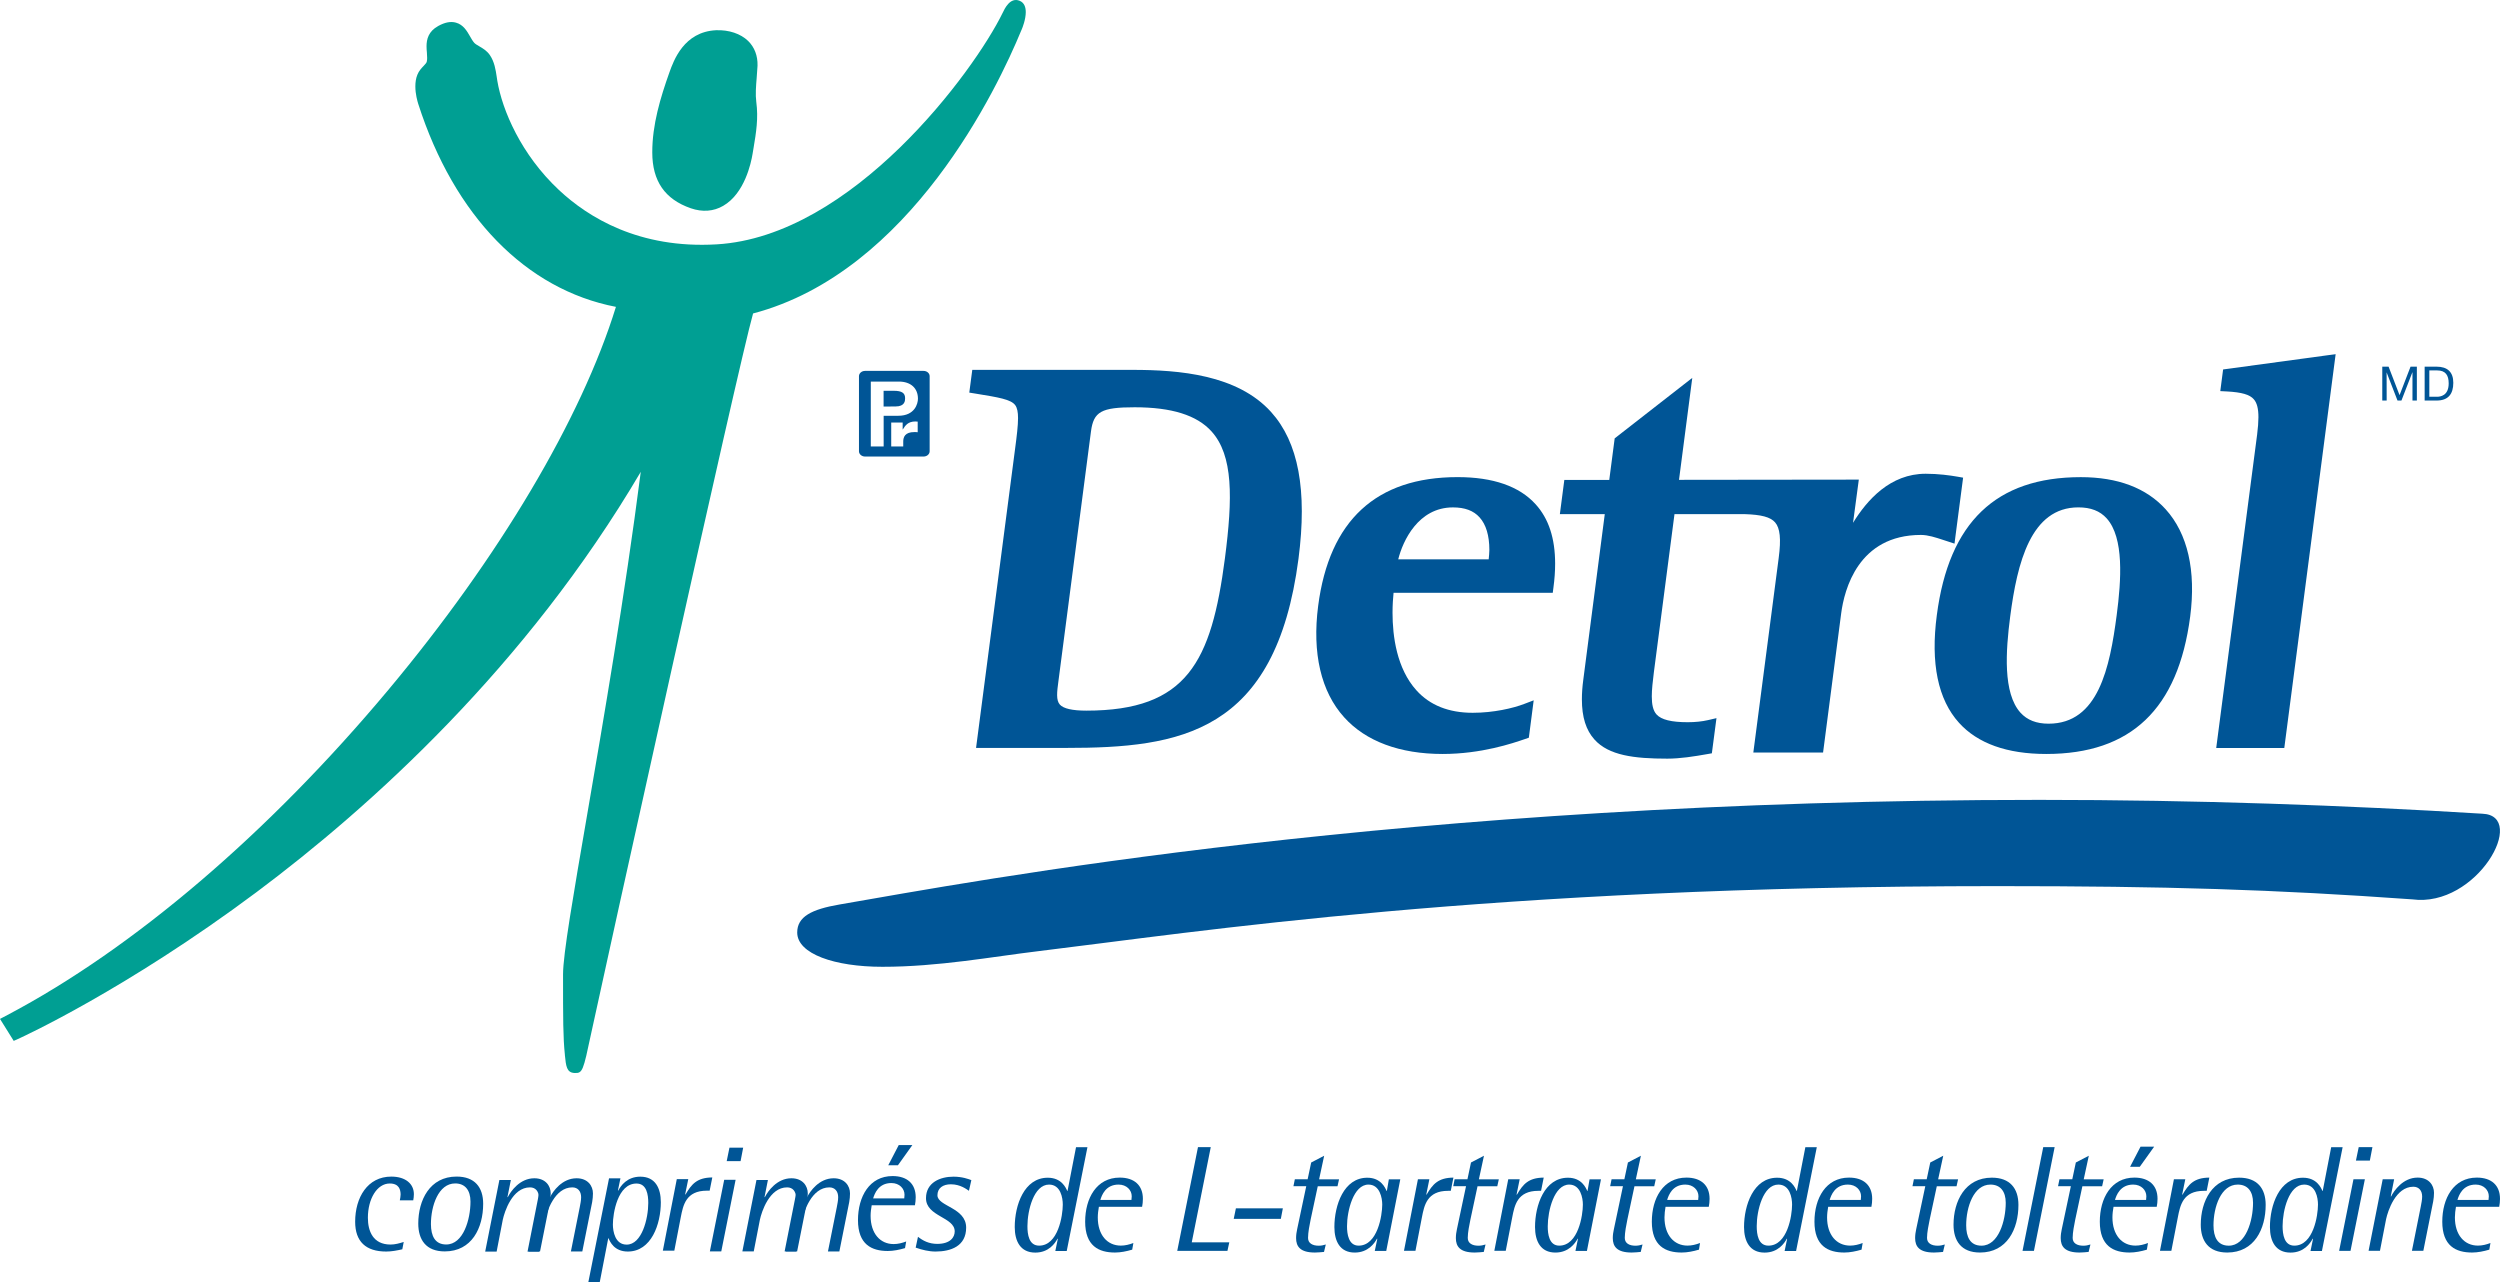 <svg width="78" height="40" viewBox="0 0 78 40" fill="none" xmlns="http://www.w3.org/2000/svg">
<g id="Logos/FR/Detrol/TK_Detrol_Mol_POR_RGB_Fr">
<path d="M31.858 0.963L31.881 0.91C31.9 0.866 32.004 0.608 32.004 0.378C32.004 0.226 31.958 0.085 31.814 0.025C31.516 -0.1 31.342 0.276 31.284 0.399C30.386 2.238 26.595 7.376 22.358 7.624C19.939 7.767 18.349 6.78 17.439 5.928C16.256 4.82 15.671 3.441 15.516 2.52L15.498 2.4C15.465 2.179 15.428 1.929 15.282 1.716C15.188 1.581 15.058 1.505 14.954 1.445C14.893 1.409 14.836 1.377 14.801 1.341C14.75 1.286 14.708 1.21 14.662 1.13C14.57 0.97 14.456 0.769 14.224 0.706C14.062 0.661 13.882 0.696 13.676 0.809C13.364 0.979 13.308 1.229 13.308 1.445C13.308 1.514 13.313 1.579 13.319 1.637C13.324 1.697 13.327 1.754 13.327 1.807C13.327 1.848 13.324 1.888 13.315 1.924C13.308 1.96 13.273 1.997 13.218 2.056C13.153 2.124 13.07 2.21 13.021 2.334C12.975 2.448 12.959 2.574 12.959 2.695C12.959 2.936 13.023 3.157 13.049 3.241C14.173 6.744 16.412 9.032 19.217 9.574C18.143 13.056 15.571 17.393 12.112 21.529C8.376 25.997 4.157 29.598 0.232 31.668L0 31.79L0.428 32.476L0.632 32.383C0.664 32.368 3.928 30.879 8.001 27.837C11.547 25.187 16.41 20.809 19.992 14.721C19.494 18.593 18.823 22.493 18.319 25.421C17.883 27.953 17.567 29.783 17.567 30.399C17.567 31.79 17.567 32.366 17.624 32.906L17.625 32.927C17.659 33.263 17.68 33.465 17.921 33.477C18.178 33.491 18.194 33.421 18.444 32.244C18.816 30.507 23.045 11.354 23.496 9.78C28.409 8.487 31.136 2.716 31.858 0.963Z" fill="#009F93"/>
<path d="M21.553 6.498C21.914 6.623 22.265 6.597 22.564 6.422C23.232 6.036 23.434 5.085 23.48 4.802L23.512 4.61C23.591 4.138 23.665 3.694 23.596 3.178C23.566 2.949 23.587 2.687 23.608 2.435L23.635 2.049C23.643 1.739 23.541 1.473 23.341 1.277C23.107 1.051 22.744 0.929 22.346 0.943H22.342C21.339 0.991 21.02 1.883 20.884 2.263C20.606 3.046 20.349 3.889 20.351 4.757C20.351 5.649 20.745 6.218 21.553 6.498Z" fill="#009F93"/>
<path d="M77.452 25.388C73.198 25.126 68.555 24.956 63.625 24.956C43.755 24.956 30.371 27.501 26.194 28.22C25.316 28.371 24.873 28.602 24.873 29.094C24.873 29.761 26.039 30.164 27.531 30.164C29.279 30.164 30.939 29.852 32.392 29.677C37.329 29.081 46.457 27.647 62.313 27.647C67.587 27.647 70.946 27.752 75.262 28.06C77.282 28.329 78.882 25.448 77.452 25.388Z" fill="#005596"/>
<path d="M61.121 22.551C61.704 23.196 62.62 23.524 63.842 23.524C66.488 23.524 67.957 22.121 68.334 19.236C68.52 17.806 68.256 16.648 67.569 15.89C66.967 15.225 66.076 14.887 64.921 14.887C62.276 14.887 60.806 16.295 60.429 19.192C60.23 20.694 60.465 21.826 61.121 22.551ZM62.718 19.236C62.938 17.552 63.363 15.83 64.845 15.83C65.231 15.83 65.52 15.942 65.728 16.173C66.275 16.779 66.184 18.103 66.041 19.19C65.826 20.83 65.469 22.579 63.916 22.579C63.535 22.579 63.248 22.466 63.039 22.236C62.488 21.625 62.578 20.312 62.718 19.236Z" fill="#005596"/>
<path d="M69.146 23.337H71.27L72.872 11.051L72.627 11.083L69.361 11.527L69.273 12.203L69.475 12.213C69.94 12.238 70.194 12.31 70.32 12.459C70.417 12.57 70.463 12.747 70.463 13.018C70.463 13.165 70.449 13.344 70.423 13.553L69.146 23.337Z" fill="#005596"/>
<path d="M30.242 12.249L30.445 12.282C31.152 12.397 31.541 12.46 31.675 12.641C31.737 12.725 31.763 12.857 31.763 13.044C31.763 13.277 31.725 13.594 31.67 14.009L30.453 23.335H33.265C36.81 23.335 39.801 22.891 40.513 17.434C40.791 15.295 40.511 13.798 39.657 12.853C38.604 11.689 36.792 11.54 35.331 11.54H30.335L30.242 12.249ZM33.022 21.258L34.038 13.464C34.119 12.841 34.361 12.707 35.401 12.707C36.556 12.707 37.34 12.953 37.797 13.457C38.479 14.21 38.463 15.534 38.217 17.425C37.796 20.643 37.042 22.172 33.892 22.172C33.459 22.172 33.181 22.109 33.068 21.984C32.945 21.846 32.978 21.588 33.022 21.258Z" fill="#005596"/>
<path d="M49.399 21.205C49.369 21.428 49.355 21.631 49.355 21.819C49.355 22.375 49.483 22.781 49.749 23.075C50.194 23.569 50.98 23.67 52.02 23.67C52.422 23.67 52.843 23.603 53.274 23.527L53.41 23.503L53.554 22.406L53.288 22.468C53.105 22.51 52.894 22.533 52.658 22.533C52.144 22.533 51.834 22.455 51.684 22.291C51.573 22.169 51.536 21.974 51.536 21.727C51.536 21.511 51.566 21.255 51.601 20.972C51.601 20.972 52.205 16.342 52.244 16.041C52.531 16.041 54.433 16.041 54.433 16.041C54.954 16.057 55.237 16.132 55.382 16.297C55.538 16.477 55.574 16.81 55.495 17.41L54.704 23.478H56.88L57.445 19.135C57.542 18.399 57.975 16.69 59.933 16.69C60.157 16.69 60.393 16.769 60.622 16.844L60.981 16.961L61.009 16.738L61.249 14.903L61.073 14.872C60.837 14.831 60.474 14.781 60.081 14.781C58.979 14.781 58.255 15.594 57.815 16.312C57.891 15.745 57.995 14.964 57.995 14.964C57.995 14.964 52.779 14.971 52.385 14.971C52.431 14.613 52.799 11.79 52.799 11.79L50.378 13.677C50.378 13.677 50.242 14.721 50.209 14.973C49.95 14.973 48.807 14.973 48.807 14.973L48.668 16.04C48.668 16.04 49.761 16.04 50.069 16.04C50.022 16.422 49.399 21.205 49.399 21.205Z" fill="#005596"/>
<path d="M45.009 23.524C46.222 23.524 47.201 23.188 47.571 23.061L47.7 23.016L47.851 21.85L47.555 21.963C47.205 22.097 46.599 22.239 45.948 22.239C45.203 22.239 44.613 22.005 44.194 21.54C43.578 20.859 43.447 19.851 43.447 19.118C43.447 18.871 43.463 18.657 43.479 18.496C43.794 18.496 48.446 18.496 48.446 18.496L48.467 18.334C48.503 18.069 48.52 17.82 48.52 17.588C48.52 16.794 48.319 16.182 47.911 15.733C47.402 15.17 46.583 14.886 45.477 14.886C42.938 14.886 41.474 16.237 41.127 18.901C40.935 20.377 41.215 21.581 41.938 22.38C42.613 23.13 43.675 23.524 45.009 23.524ZM45.331 15.831C45.703 15.831 45.974 15.932 46.162 16.141C46.365 16.364 46.468 16.712 46.468 17.158C46.468 17.249 46.456 17.352 46.447 17.451H43.625C43.767 16.877 44.25 15.831 45.331 15.831Z" fill="#005596"/>
<path d="M29.005 14.08C29.005 14.17 28.921 14.244 28.815 14.244H26.989C26.885 14.244 26.8 14.17 26.8 14.08V11.737C26.8 11.646 26.885 11.572 26.989 11.572H28.815C28.921 11.572 29.005 11.646 29.005 11.737V14.08ZM27.568 12.972H28.028C28.544 12.972 28.64 12.591 28.64 12.44C28.64 12.113 28.417 11.905 28.044 11.905H27.169V13.929H27.57V12.972H27.568ZM27.568 12.684V12.193H27.887C28.135 12.193 28.239 12.26 28.239 12.423C28.239 12.497 28.239 12.682 27.94 12.682L27.568 12.684ZM27.806 13.93H28.181V13.776C28.181 13.639 28.234 13.481 28.526 13.481C28.561 13.481 28.602 13.481 28.632 13.486V13.155C28.607 13.153 28.584 13.15 28.559 13.15C28.332 13.15 28.246 13.272 28.169 13.397H28.163V13.184H27.806V13.93Z" fill="#005596"/>
<path d="M74.327 11.44H74.524L74.866 12.329L75.209 11.44H75.406V12.497H75.269V11.617H75.265L74.925 12.497H74.802L74.462 11.617L74.464 12.497H74.327V11.44Z" fill="#005596"/>
<path d="M75.649 11.44H76.022C76.357 11.44 76.543 11.603 76.543 11.943C76.543 12.296 76.383 12.497 76.022 12.497H75.649V11.44ZM75.793 12.379H76.034C76.133 12.379 76.399 12.351 76.399 11.962C76.399 11.71 76.304 11.557 76.038 11.557H75.795V12.379H75.793Z" fill="#005596"/>
<path d="M33.004 38.654L32.995 38.645C32.917 38.794 32.72 39.081 32.301 39.081C31.835 39.081 31.66 38.724 31.66 38.283C31.66 37.602 31.954 36.745 32.69 36.745C33.118 36.745 33.254 37.055 33.298 37.158H33.307L33.572 35.793H33.928L33.282 39.031H32.926L33.004 38.654ZM32.421 38.864C33.014 38.864 33.159 37.926 33.159 37.583C33.159 37.373 33.092 36.959 32.731 36.959C32.254 36.959 32.056 37.767 32.056 38.254C32.055 38.516 32.102 38.864 32.421 38.864Z" fill="#005596"/>
<path d="M35.325 38.989C35.148 39.041 34.965 39.079 34.787 39.079C34.281 39.079 33.857 38.873 33.857 38.117C33.857 37.384 34.213 36.741 34.936 36.741C35.389 36.741 35.658 36.98 35.658 37.403C35.658 37.487 35.65 37.573 35.634 37.652H34.285C34.266 37.765 34.251 37.873 34.251 37.985C34.251 38.528 34.545 38.863 34.97 38.863C35.105 38.863 35.234 38.83 35.361 38.782L35.325 38.989ZM35.301 37.438C35.301 37.4 35.31 37.362 35.31 37.324C35.31 37.132 35.151 36.959 34.899 36.959C34.494 36.959 34.375 37.292 34.331 37.438H35.301Z" fill="#005596"/>
<path d="M37.377 35.79H37.776L37.183 38.76H38.354L38.296 39.027H36.73L37.377 35.79Z" fill="#005596"/>
<path d="M38.56 37.7H40.025L39.962 38.029H38.492L38.56 37.7Z" fill="#005596"/>
<path d="M41.309 39.06C41.218 39.068 41.121 39.079 41.026 39.079C40.568 39.079 40.438 38.892 40.438 38.628C40.438 38.533 40.452 38.441 40.471 38.352L40.755 37.01H40.355L40.399 36.794H40.798L40.909 36.27L41.314 36.059L41.156 36.796H41.778L41.73 37.012H41.114L40.892 38.05C40.858 38.214 40.811 38.453 40.811 38.623C40.811 38.792 40.955 38.866 41.144 38.866C41.221 38.866 41.293 38.852 41.365 38.828L41.309 39.06Z" fill="#005596"/>
<path d="M42.972 38.653L42.962 38.645C42.884 38.794 42.682 39.08 42.268 39.08C41.805 39.08 41.633 38.724 41.633 38.283C41.633 37.602 41.927 36.745 42.659 36.745C43.083 36.745 43.217 37.055 43.261 37.158H43.27L43.332 36.796H43.689L43.251 39.029H42.893L42.972 38.653ZM42.39 38.864C42.981 38.864 43.126 37.916 43.126 37.583C43.126 37.381 43.053 36.959 42.696 36.959C42.229 36.959 42.027 37.775 42.027 38.259C42.027 38.508 42.076 38.864 42.39 38.864Z" fill="#005596"/>
<path d="M44.239 36.794H44.596L44.5 37.268L44.508 37.276C44.7 36.947 44.869 36.746 45.347 36.741L45.264 37.154H45.178C44.523 37.154 44.436 37.609 44.364 37.979L44.162 39.026H43.804L44.239 36.794Z" fill="#005596"/>
<path d="M46.294 39.06C46.203 39.068 46.106 39.079 46.011 39.079C45.553 39.079 45.423 38.892 45.423 38.628C45.423 38.533 45.437 38.441 45.456 38.352L45.74 37.01H45.34L45.384 36.794H45.784L45.895 36.27L46.3 36.059L46.141 36.796H46.763L46.715 37.012H46.099L45.877 38.05C45.843 38.214 45.794 38.453 45.794 38.623C45.794 38.792 45.939 38.866 46.127 38.866C46.204 38.866 46.277 38.852 46.349 38.828L46.294 39.06Z" fill="#005596"/>
<path d="M47.057 36.794H47.414L47.317 37.268L47.326 37.276C47.518 36.947 47.687 36.746 48.164 36.741L48.081 37.154H47.995C47.34 37.154 47.254 37.609 47.182 37.979L46.979 39.026H46.623L47.057 36.794Z" fill="#005596"/>
<path d="M49.232 38.653L49.223 38.645C49.145 38.794 48.943 39.08 48.529 39.08C48.066 39.08 47.893 38.724 47.893 38.283C47.893 37.602 48.187 36.745 48.92 36.745C49.344 36.745 49.478 37.055 49.522 37.158H49.531L49.594 36.796H49.95L49.512 39.029H49.154L49.232 38.653ZM48.649 38.864C49.242 38.864 49.386 37.916 49.386 37.583C49.386 37.381 49.314 36.959 48.959 36.959C48.49 36.959 48.29 37.775 48.29 38.259C48.288 38.508 48.335 38.864 48.649 38.864Z" fill="#005596"/>
<path d="M51.191 39.06C51.099 39.068 51.002 39.079 50.907 39.079C50.45 39.079 50.319 38.892 50.319 38.628C50.319 38.533 50.333 38.441 50.353 38.352L50.636 37.01H50.237L50.281 36.794H50.68L50.791 36.27L51.196 36.059L51.038 36.796H51.659L51.612 37.012H50.995L50.774 38.05C50.74 38.214 50.693 38.453 50.693 38.623C50.693 38.792 50.837 38.866 51.025 38.866C51.103 38.866 51.175 38.852 51.247 38.828L51.191 39.06Z" fill="#005596"/>
<path d="M53.008 38.989C52.83 39.041 52.647 39.079 52.467 39.079C51.962 39.079 51.537 38.873 51.537 38.117C51.537 37.384 51.893 36.741 52.617 36.741C53.069 36.741 53.339 36.98 53.339 37.403C53.339 37.487 53.33 37.573 53.314 37.652H51.965C51.946 37.765 51.932 37.873 51.932 37.985C51.932 38.528 52.226 38.863 52.65 38.863C52.786 38.863 52.914 38.83 53.041 38.782L53.008 38.989ZM52.983 37.438C52.983 37.4 52.992 37.362 52.992 37.324C52.992 37.132 52.833 36.959 52.583 36.959C52.178 36.959 52.059 37.292 52.015 37.438H52.983Z" fill="#005596"/>
<path d="M55.758 38.654L55.749 38.645C55.672 38.794 55.474 39.081 55.055 39.081C54.589 39.081 54.414 38.724 54.414 38.283C54.414 37.602 54.708 36.745 55.446 36.745C55.876 36.745 56.01 37.055 56.054 37.158H56.062L56.327 35.793H56.684L56.038 39.031H55.68L55.758 38.654ZM55.175 38.864C55.768 38.864 55.913 37.926 55.913 37.583C55.913 37.373 55.846 36.959 55.485 36.959C55.008 36.959 54.81 37.767 54.81 38.254C54.809 38.516 54.858 38.864 55.175 38.864Z" fill="#005596"/>
<path d="M58.08 38.989C57.902 39.041 57.718 39.079 57.541 39.079C57.035 39.079 56.611 38.873 56.611 38.117C56.611 37.384 56.968 36.741 57.69 36.741C58.143 36.741 58.412 36.98 58.412 37.403C58.412 37.487 58.404 37.573 58.388 37.652H57.039C57.02 37.765 57.005 37.873 57.005 37.985C57.005 38.528 57.299 38.863 57.724 38.863C57.859 38.863 57.988 38.83 58.115 38.782L58.08 38.989ZM58.057 37.438C58.057 37.4 58.065 37.362 58.065 37.324C58.065 37.132 57.907 36.959 57.655 36.959C57.25 36.959 57.13 37.292 57.086 37.438H58.057Z" fill="#005596"/>
<path d="M60.623 39.06C60.532 39.068 60.435 39.079 60.34 39.079C59.882 39.079 59.752 38.892 59.752 38.628C59.752 38.533 59.766 38.441 59.785 38.352L60.069 37.01H59.669L59.713 36.794H60.113L60.224 36.27L60.629 36.059L60.47 36.796H61.092L61.044 37.012H60.428L60.206 38.05C60.173 38.214 60.123 38.453 60.123 38.623C60.123 38.792 60.268 38.866 60.456 38.866C60.534 38.866 60.606 38.852 60.678 38.828L60.623 39.06Z" fill="#005596"/>
<path d="M60.95 38.211C60.95 37.484 61.306 36.743 62.146 36.743C62.709 36.743 62.975 37.076 62.975 37.592C62.975 38.348 62.62 39.079 61.776 39.079C61.186 39.079 60.95 38.709 60.95 38.211ZM61.822 38.865C62.357 38.865 62.579 38.081 62.579 37.527C62.579 37.17 62.41 36.959 62.102 36.959C61.577 36.959 61.345 37.662 61.345 38.23C61.345 38.597 61.47 38.865 61.822 38.865Z" fill="#005596"/>
<path d="M63.749 35.79H64.105L63.459 39.027H63.103L63.749 35.79Z" fill="#005596"/>
<path d="M65.165 39.06C65.074 39.068 64.977 39.079 64.882 39.079C64.424 39.079 64.294 38.892 64.294 38.628C64.294 38.533 64.308 38.441 64.327 38.352L64.611 37.01H64.211L64.255 36.794H64.655L64.766 36.27L65.171 36.059L65.012 36.796H65.634L65.586 37.012H64.97L64.748 38.05C64.715 38.214 64.667 38.453 64.667 38.623C64.667 38.792 64.811 38.866 65 38.866C65.077 38.866 65.15 38.852 65.222 38.828L65.165 39.06Z" fill="#005596"/>
<path d="M66.982 38.99C66.805 39.041 66.621 39.079 66.444 39.079C65.938 39.079 65.514 38.873 65.514 38.117C65.514 37.385 65.87 36.741 66.593 36.741C67.046 36.741 67.315 36.98 67.315 37.403C67.315 37.487 67.306 37.573 67.29 37.652H65.942C65.922 37.765 65.908 37.873 65.908 37.985C65.908 38.528 66.202 38.863 66.627 38.863C66.762 38.863 66.891 38.83 67.017 38.782L66.982 38.99ZM66.958 37.438C66.958 37.4 66.966 37.362 66.966 37.325C66.966 37.132 66.808 36.959 66.556 36.959C66.151 36.959 66.031 37.292 65.987 37.438H66.958ZM66.785 35.776H67.21L66.76 36.405H66.458L66.785 35.776Z" fill="#005596"/>
<path d="M67.826 36.794H68.181L68.084 37.268L68.093 37.276C68.285 36.947 68.454 36.746 68.931 36.741L68.849 37.154H68.762C68.107 37.154 68.021 37.609 67.949 37.979L67.746 39.026H67.391L67.826 36.794Z" fill="#005596"/>
<path d="M68.664 38.211C68.664 37.484 69.02 36.743 69.86 36.743C70.424 36.743 70.689 37.076 70.689 37.592C70.689 38.348 70.334 39.079 69.49 39.079C68.9 39.079 68.664 38.709 68.664 38.211ZM69.538 38.865C70.073 38.865 70.295 38.081 70.295 37.527C70.295 37.17 70.126 36.959 69.818 36.959C69.293 36.959 69.061 37.662 69.061 38.23C69.061 38.597 69.186 38.865 69.538 38.865Z" fill="#005596"/>
<path d="M72.166 38.654L72.157 38.645C72.079 38.794 71.882 39.081 71.463 39.081C70.997 39.081 70.822 38.724 70.822 38.283C70.822 37.602 71.116 36.745 71.852 36.745C72.282 36.745 72.416 37.055 72.46 37.158H72.469L72.733 35.793H73.09L72.444 39.031H72.088L72.166 38.654ZM71.583 38.864C72.176 38.864 72.321 37.926 72.321 37.583C72.321 37.373 72.254 36.959 71.891 36.959C71.414 36.959 71.217 37.767 71.217 38.254C71.217 38.516 71.266 38.864 71.583 38.864Z" fill="#005596"/>
<path d="M73.428 36.794H73.784L73.336 39.027H72.981L73.428 36.794ZM73.592 35.79H74.02L73.939 36.211H73.505L73.592 35.79Z" fill="#005596"/>
<path d="M74.34 36.794H74.697L74.592 37.324L74.6 37.333C74.692 37.149 74.975 36.741 75.43 36.741C75.777 36.741 75.941 36.976 75.941 37.215C75.941 37.304 75.932 37.393 75.916 37.482L75.608 39.026H75.252L75.527 37.65C75.546 37.542 75.571 37.439 75.571 37.331C75.571 37.148 75.469 37.026 75.296 37.026C74.741 37.026 74.5 37.791 74.447 38.034L74.255 39.024H73.9L74.34 36.794Z" fill="#005596"/>
<path d="M77.667 38.989C77.489 39.041 77.306 39.079 77.128 39.079C76.623 39.079 76.199 38.873 76.199 38.117C76.199 37.384 76.554 36.741 77.278 36.741C77.731 36.741 78 36.98 78 37.403C78 37.487 77.991 37.573 77.975 37.652H76.626C76.607 37.765 76.593 37.873 76.593 37.985C76.593 38.528 76.887 38.863 77.311 38.863C77.447 38.863 77.576 38.83 77.702 38.782L77.667 38.989ZM77.642 37.438C77.642 37.4 77.651 37.362 77.651 37.324C77.651 37.132 77.493 36.959 77.241 36.959C76.836 36.959 76.716 37.292 76.672 37.438H77.642Z" fill="#005596"/>
<path d="M12.552 38.978C12.388 39.015 12.219 39.048 12.05 39.048C11.414 39.048 11.081 38.737 11.081 38.118C11.081 37.362 11.467 36.71 12.208 36.71C12.652 36.71 12.913 36.935 12.913 37.259C12.913 37.324 12.904 37.391 12.893 37.451H12.474C12.483 37.395 12.499 37.335 12.499 37.273C12.499 37.119 12.451 36.925 12.161 36.925C11.761 36.925 11.478 37.408 11.478 37.995C11.478 38.408 11.636 38.83 12.185 38.83C12.325 38.83 12.46 38.792 12.596 38.749L12.552 38.978Z" fill="#005596"/>
<path d="M19.002 36.763H19.358L19.28 37.139L19.289 37.148C19.366 36.998 19.564 36.712 19.977 36.712C20.444 36.712 20.618 37.069 20.618 37.509C20.618 38.19 20.324 39.048 19.588 39.048C19.16 39.048 19.03 38.737 18.986 38.634H18.977L18.713 39.999H18.357L19.002 36.763ZM19.551 38.832C20.028 38.832 20.226 38.02 20.226 37.532C20.226 37.274 20.178 36.926 19.859 36.926C19.266 36.926 19.122 37.864 19.122 38.207C19.123 38.418 19.19 38.832 19.551 38.832Z" fill="#005596"/>
<path d="M30.231 37.153C30.164 37.11 29.967 36.95 29.667 36.95C29.421 36.95 29.248 37.067 29.248 37.293C29.248 37.64 30.144 37.674 30.144 38.302C30.144 38.88 29.667 39.048 29.19 39.048C28.979 39.048 28.771 38.996 28.569 38.926L28.641 38.588C28.796 38.71 28.982 38.809 29.243 38.809C29.648 38.809 29.787 38.603 29.787 38.42C29.787 37.969 28.891 37.96 28.891 37.383C28.891 36.895 29.334 36.712 29.748 36.712C30.023 36.712 30.22 36.787 30.306 36.82L30.231 37.153Z" fill="#005596"/>
<path d="M21.116 36.789H21.474L21.377 37.262L21.386 37.271C21.578 36.942 21.747 36.741 22.224 36.736L22.141 37.149H22.055C21.4 37.149 21.314 37.604 21.241 37.974L21.039 39.02H20.681L21.116 36.789Z" fill="#005596"/>
<path d="M13.05 38.176C13.05 37.449 13.406 36.709 14.246 36.709C14.809 36.709 15.075 37.041 15.075 37.557C15.075 38.314 14.72 39.044 13.876 39.044C13.286 39.044 13.05 38.674 13.05 38.176ZM13.922 38.828C14.457 38.828 14.679 38.044 14.679 37.49C14.679 37.134 14.51 36.923 14.202 36.923C13.677 36.923 13.445 37.626 13.445 38.194C13.447 38.561 13.572 38.828 13.922 38.828Z" fill="#005596"/>
<path d="M28.237 38.941C28.059 38.993 27.876 39.031 27.699 39.031C27.193 39.031 26.769 38.825 26.769 38.069C26.769 37.336 27.125 36.693 27.848 36.693C28.301 36.693 28.57 36.931 28.57 37.355C28.57 37.439 28.561 37.525 28.546 37.604H27.197C27.177 37.717 27.163 37.825 27.163 37.936C27.163 38.48 27.457 38.815 27.882 38.815C28.017 38.815 28.146 38.782 28.273 38.734L28.237 38.941ZM28.213 37.389C28.213 37.352 28.221 37.314 28.221 37.276C28.221 37.084 28.063 36.911 27.811 36.911C27.406 36.911 27.287 37.244 27.242 37.389H28.213ZM28.04 35.727H28.465L28.015 36.357H27.713L28.04 35.727Z" fill="#005596"/>
<path d="M22.595 36.81H22.951L22.504 39.043H22.148L22.595 36.81ZM22.759 35.807H23.187L23.106 36.228H22.673L22.759 35.807Z" fill="#005596"/>
<path d="M15.581 36.815H15.939L15.833 37.345L15.842 37.353C15.933 37.17 16.217 36.762 16.671 36.762C17.018 36.762 17.182 36.997 17.182 37.235C17.182 37.324 17.173 37.413 17.157 37.503L16.849 39.046H16.492L16.766 37.671C16.786 37.563 16.81 37.46 16.81 37.352C16.81 37.168 16.708 37.046 16.536 37.046C15.981 37.046 15.74 37.811 15.687 38.055L15.495 39.05H15.138L15.581 36.815Z" fill="#005596"/>
<path d="M16.901 36.815L17.151 37.345L17.16 37.353C17.252 37.17 17.535 36.762 17.99 36.762C18.337 36.762 18.5 36.997 18.5 37.235C18.5 37.324 18.491 37.413 18.476 37.503L18.168 39.046H17.812L18.087 37.671C18.106 37.563 18.131 37.46 18.131 37.352C18.131 37.168 18.028 37.046 17.856 37.046C17.301 37.046 17.06 37.811 17.007 38.055L16.815 39.05H16.459L16.901 36.815Z" fill="#005596"/>
<path d="M23.602 36.815H23.959L23.854 37.345L23.863 37.353C23.954 37.17 24.238 36.762 24.692 36.762C25.039 36.762 25.203 36.997 25.203 37.235C25.203 37.324 25.194 37.413 25.178 37.503L24.87 39.046H24.514L24.789 37.671C24.808 37.563 24.833 37.46 24.833 37.352C24.833 37.168 24.731 37.046 24.558 37.046C24.003 37.046 23.762 37.811 23.709 38.055L23.517 39.044H23.162L23.602 36.815Z" fill="#005596"/>
<path d="M24.922 36.815L25.172 37.345L25.18 37.353C25.272 37.17 25.555 36.762 26.01 36.762C26.357 36.762 26.52 36.997 26.52 37.235C26.52 37.324 26.512 37.413 26.496 37.503L26.188 39.046H25.832L26.107 37.671C26.126 37.563 26.151 37.46 26.151 37.352C26.151 37.168 26.048 37.046 25.876 37.046C25.321 37.046 25.08 37.811 25.027 38.055L24.835 39.044H24.48L24.922 36.815Z" fill="#005596"/>
</g>
</svg>
